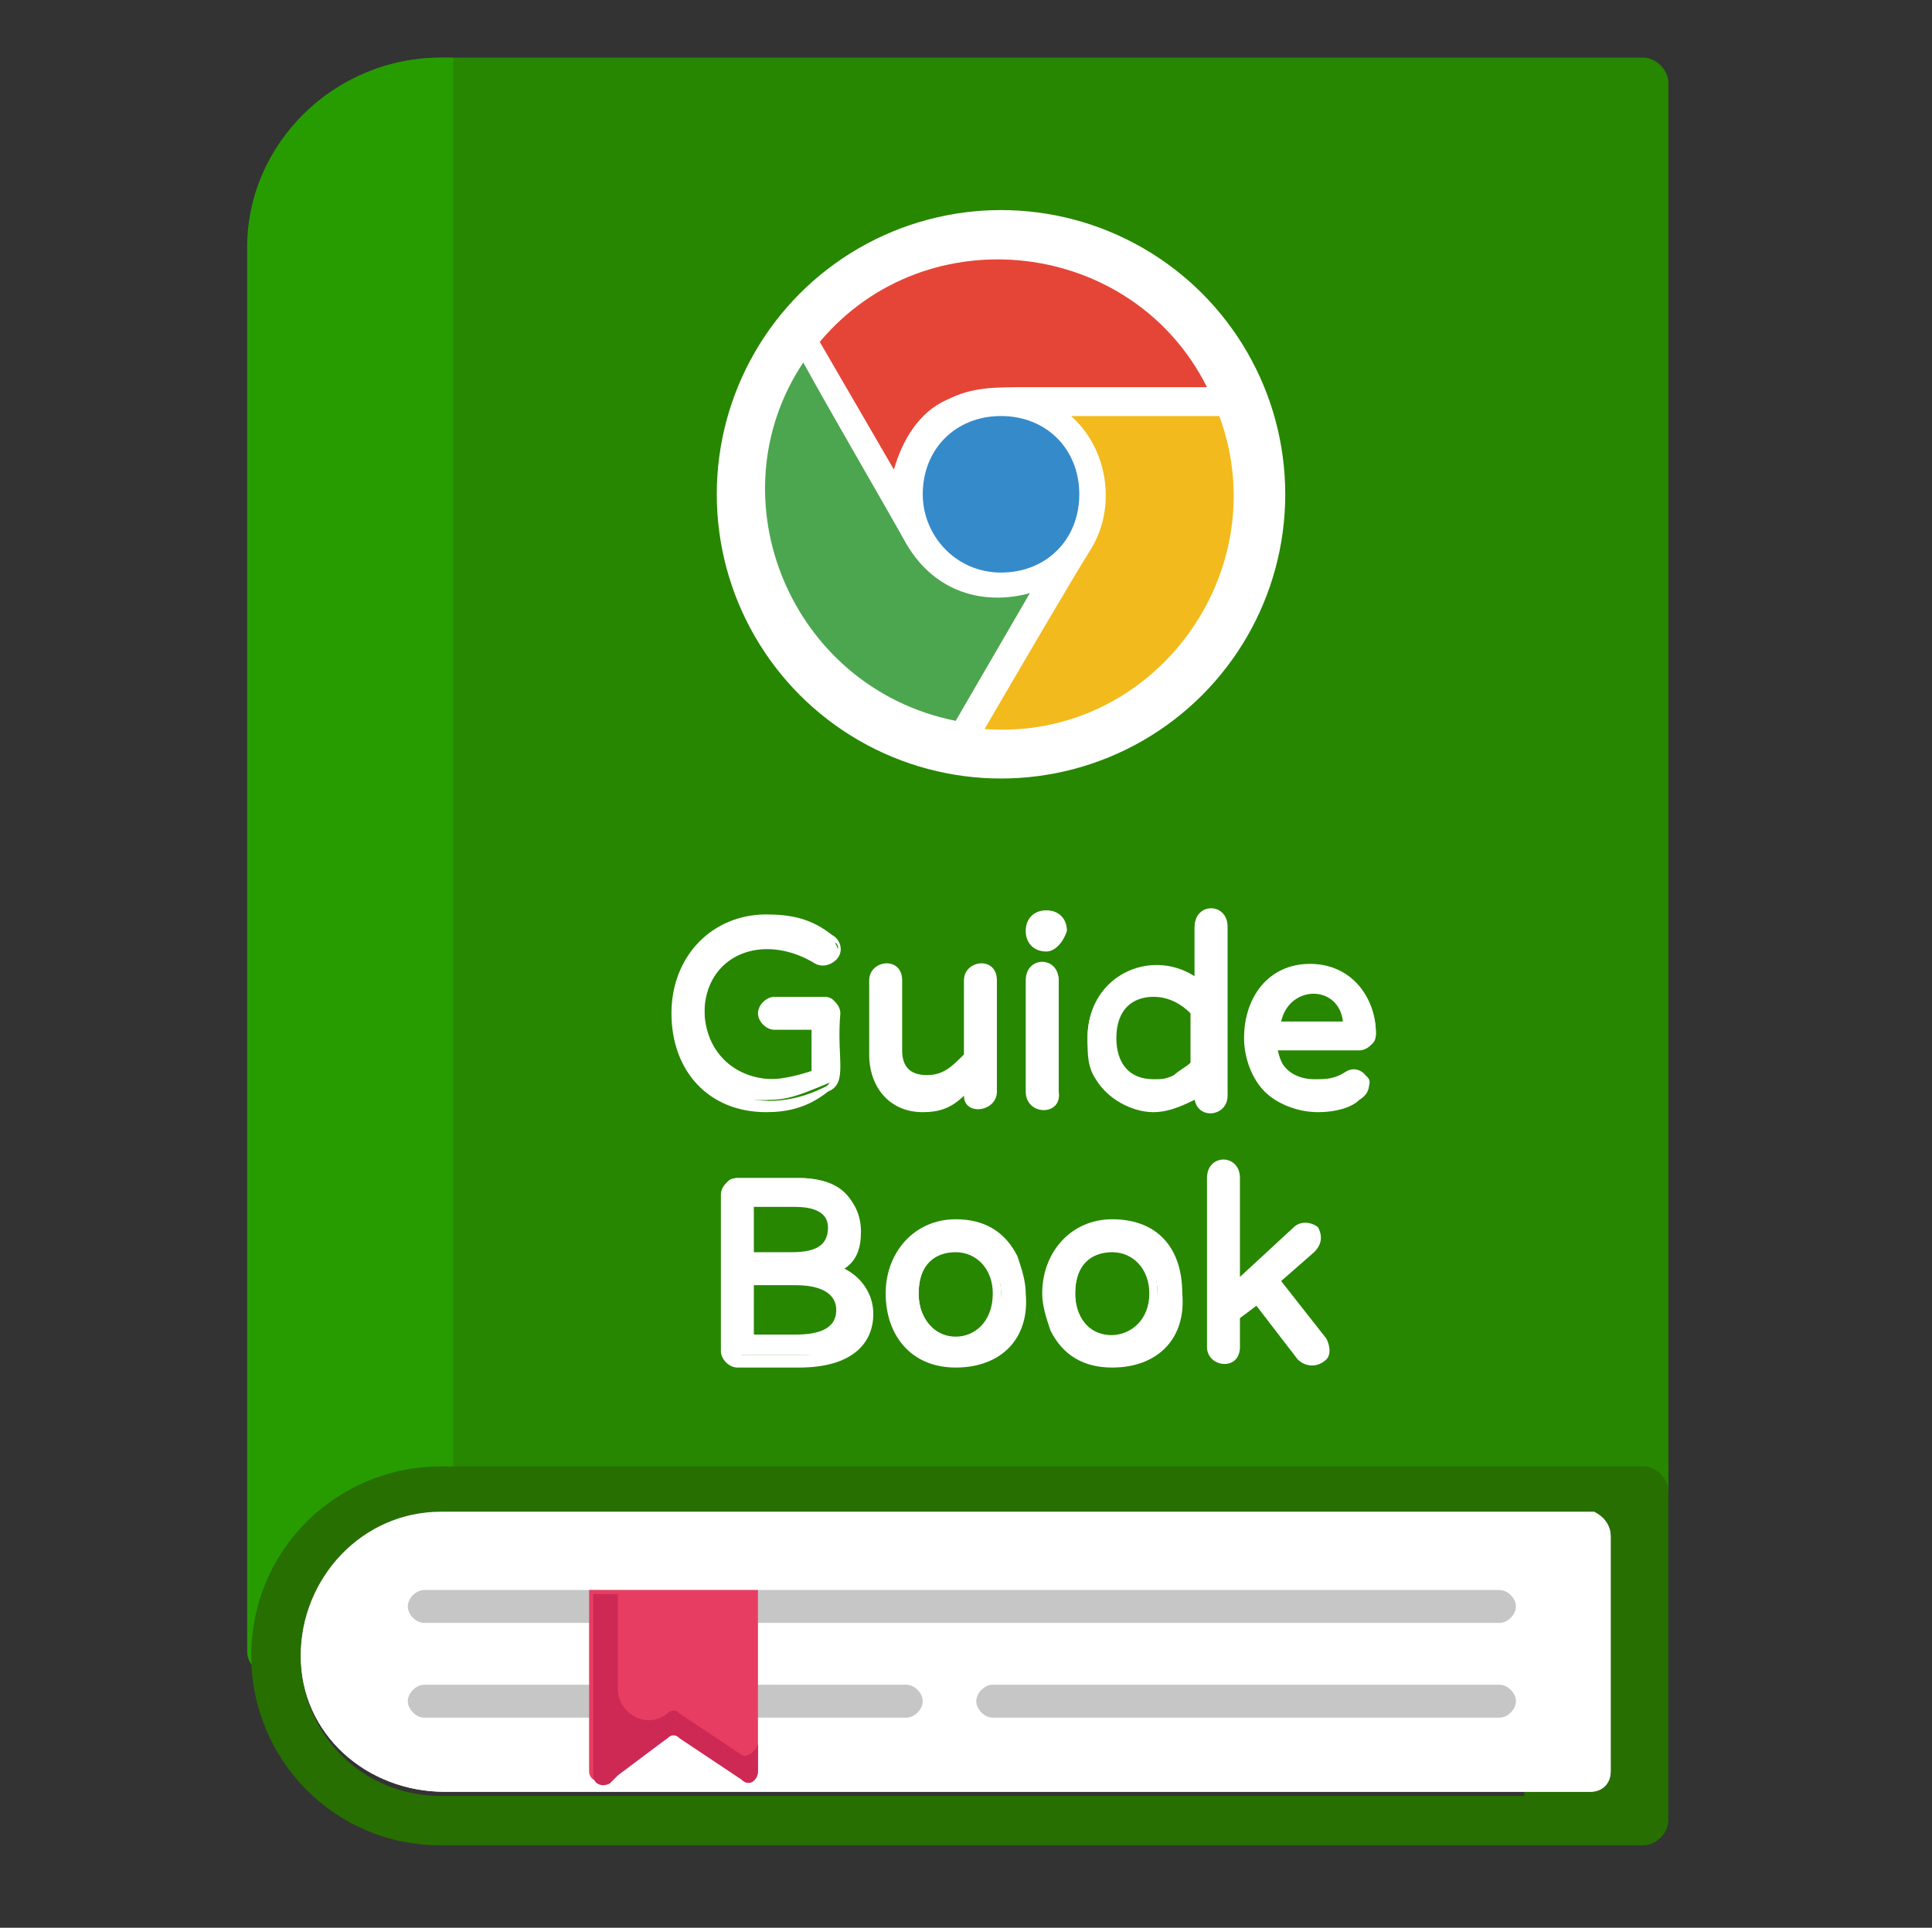 <?xml version="1.0" encoding="utf-8"?>
<!-- Generator: Adobe Illustrator 27.4.0, SVG Export Plug-In . SVG Version: 6.00 Build 0)  -->
<svg version="1.1" id="レイヤー_1" xmlns="http://www.w3.org/2000/svg" xmlns:xlink="http://www.w3.org/1999/xlink" x="0px"
	 y="0px" viewBox="0 0 46.9 46.8" style="enable-background:new 0 0 46.9 46.8;" xml:space="preserve">
<rect x="0" y="0" width="46.9" height="46.8" fill="#333333" stroke="none"/>
<style type="text/css">
	.st0{fill:#276F00;}
	.st1{fill:#278700;}
	.st2{fill:#279C00;}
	.st3{fill:#DEDDFF;}
	.st4{fill:#FFFFFF;}
	.st5{fill:#C6C6C7;}
	.st6{fill:#E83D62;}
	.st7{fill:#CE2955;}
	.st8{fill:#E54537;}
	.st9{fill:#358ACA;}
	.st10{fill:#4CA64F;}
	.st11{fill:#F3BA1D;}
</style>
<rect x="37" y="35.5" class="st0" width="3.5" height="8.6"/>
<path class="st1" d="M40.5,2v34.1c0,0.3-0.3,0.6-0.6,0.6H10.7c-1.9,0-3.4,1.5-3.4,3.4c0,0.3-0.3,0.6-0.6,0.6c-0.3,0-0.6-0.3-0.6-0.6
	V6c0-2.6,2.1-4.6,4.6-4.6h29.2C40.2,1.4,40.5,1.7,40.5,2L40.5,2z M40.5,2"/>
<path class="st2" d="M11,1.4h-0.3C8.1,1.4,6,3.5,6,6v34.1c0,0.3,0.3,0.6,0.6,0.6c0.3,0,0.6-0.3,0.6-0.6c0-1.9,1.5-3.4,3.4-3.4H11
	V1.4z M11,1.4"/>
<path class="st3" d="M39.1,37.3V43c0,0.3-0.2,0.5-0.5,0.5H10.8c-1.9,0-3.5-1.4-3.5-3.3c0-1.9,1.5-3.5,3.4-3.5h28
	C38.9,36.8,39.1,37,39.1,37.3L39.1,37.3z M39.1,37.3"/>
<path class="st0" d="M39.9,44.8H10.7c-2.6,0-4.6-2.1-4.6-4.6c0-2.6,2.1-4.6,4.6-4.6h29.2c0.3,0,0.6,0.3,0.6,0.6
	c0,0.3-0.3,0.6-0.6,0.6H10.7c-1.9,0-3.4,1.5-3.4,3.4c0,1.9,1.5,3.4,3.4,3.4h29.2c0.3,0,0.6,0.3,0.6,0.6
	C40.5,44.5,40.2,44.8,39.9,44.8L39.9,44.8z M39.9,44.8"/>
<path class="st4" d="M39.1,37.3V43c0,0.3-0.2,0.5-0.5,0.5H10.8c-1.9,0-3.5-1.4-3.5-3.3c0-1.9,1.5-3.5,3.4-3.5h28
	C38.9,36.8,39.1,37,39.1,37.3L39.1,37.3z M39.1,37.3"/>
<path class="st5" d="M36.8,39c0,0.2-0.2,0.4-0.4,0.4H10.3c-0.2,0-0.4-0.2-0.4-0.4c0-0.2,0.2-0.4,0.4-0.4h26.1
	C36.6,38.6,36.8,38.8,36.8,39L36.8,39z M36.8,39"/>
<path class="st5" d="M22.4,41.3L22.4,41.3c0,0.2-0.2,0.4-0.4,0.4H10.3c-0.2,0-0.4-0.2-0.4-0.4c0-0.2,0.2-0.4,0.4-0.4H22
	C22.2,40.9,22.4,41.1,22.4,41.3L22.4,41.3z M22.4,41.3"/>
<path class="st5" d="M36.8,41.3c0,0.2-0.2,0.4-0.4,0.4H24.1c-0.2,0-0.4-0.2-0.4-0.4v0c0-0.2,0.2-0.4,0.4-0.4h12.3
	C36.6,40.9,36.8,41.1,36.8,41.3L36.8,41.3z M36.8,41.3"/>
<path class="st6" d="M18.4,38.6V43c0,0.2-0.2,0.4-0.4,0.2l-1.5-1c-0.1-0.1-0.2-0.1-0.3,0l-1.5,1c-0.2,0.1-0.4,0-0.4-0.2v-4.4H18.4z
	 M18.4,38.6"/>
<path class="st7" d="M18.4,42.3V43c0,0.2-0.2,0.4-0.4,0.2l-1.5-1c-0.1-0.1-0.2-0.1-0.3,0L15,43.1l-0.2,0.2c-0.2,0.1-0.4,0-0.4-0.2
	v-4.4H15v2.3c0,0.6,0.7,1,1.2,0.6c0.1-0.1,0.2-0.1,0.3,0l1.5,1C18.1,42.7,18.4,42.5,18.4,42.3L18.4,42.3z M18.4,42.3"/>
<path class="st4" d="M16.4,24.6c0-1.4,1-2.2,2.2-2.2c0.5,0,1,0.1,1.6,0.4c0.1,0.1,0.2,0.3,0.1,0.4c-0.1,0.1-0.2,0.1-0.3,0
	c-0.4-0.3-0.8-0.4-1.2-0.4c-1,0-1.7,0.6-1.7,1.7c0,1,0.7,1.7,1.7,1.7c0.4,0,0.8-0.1,1.1-0.3v-1.1h-1c-0.1,0-0.3-0.1-0.3-0.3
	c0-0.1,0.1-0.3,0.3-0.3H20c0.2,0,0.3,0.1,0.3,0.3c-0.1,1.1,0.2,1.6-0.2,1.8c-0.5,0.2-0.9,0.4-1.4,0.4C17.3,26.8,16.4,25.9,16.4,24.6
	L16.4,24.6z M16.4,24.6"/>
<path class="st4" d="M18.6,27c-1.4,0-2.3-1-2.3-2.4c0-1.4,1-2.4,2.3-2.4c0.6,0,1.1,0.1,1.6,0.5c0.2,0.1,0.3,0.4,0.1,0.6
	c-0.1,0.1-0.3,0.2-0.5,0.1c-1.3-0.8-2.7-0.2-2.7,1.2c0,0.9,0.6,1.6,1.6,1.6c0.3,0,0.7-0.1,1-0.2V25h-0.9c-0.2,0-0.4-0.2-0.4-0.4
	c0-0.2,0.2-0.4,0.4-0.4H20c0.2,0,0.4,0.2,0.4,0.4c-0.1,1.1,0.2,1.7-0.3,1.9C19.6,26.9,19.1,27,18.6,27L18.6,27z M18.6,22.5
	c-1.1,0-2,0.8-2,2.1c0,1.9,1.8,2.6,3.4,1.8c0.3-0.1,0.1-0.5,0.2-1.7c0-0.1-0.1-0.2-0.2-0.2h-1.2c-0.1,0-0.1,0.1-0.1,0.1
	c0,0.1,0.1,0.1,0.1,0.1h1.2v1.3c-0.1,0-0.5,0.3-1.2,0.3c-1.1,0-1.8-0.8-1.8-1.8c0-1.1,0.8-1.8,1.8-1.8c0.4,0,0.9,0.1,1.3,0.4
	c0,0,0.1,0,0.2,0c0.1-0.1,0-0.2,0-0.2C19.5,22.6,19.1,22.5,18.6,22.5L18.6,22.5z M18.6,22.5"/>
<path class="st4" d="M21.2,25.6v-1.8c0-0.4,0.6-0.4,0.6,0v1.7c0,0.5,0.2,0.8,0.7,0.8c0.4,0,0.8-0.3,1-0.6v-1.9c0-0.4,0.6-0.4,0.6,0
	v2.7c0,0.3-0.3,0.4-0.5,0.2c-0.1-0.1-0.1-0.3-0.1-0.5c-0.4,0.5-0.8,0.6-1.2,0.6C21.7,26.8,21.2,26.3,21.2,25.6L21.2,25.6z
	 M21.2,25.6"/>
<path class="st4" d="M22.4,27c-0.8,0-1.3-0.6-1.3-1.4v-1.8c0-0.5,0.8-0.6,0.8,0v1.7c0,0.4,0.2,0.6,0.6,0.6c0.4,0,0.6-0.2,0.9-0.5
	v-1.8c0-0.5,0.8-0.6,0.8,0v2.7c0,0.5-0.8,0.6-0.8,0.1C23.1,26.9,22.8,27,22.4,27L22.4,27z M21.4,23.8c0.1,1.2-0.3,2.9,1,2.9
	c0.8,0,1.1-0.7,1.3-0.8v0.6c0,0.2,0.3,0.2,0.3,0v-2.7c0-0.2-0.3-0.2-0.3,0v1.9c-0.1,0.1-0.4,0.7-1.2,0.7c-0.5,0-0.8-0.3-0.8-0.9
	v-1.7C21.7,23.6,21.4,23.7,21.4,23.8L21.4,23.8z M21.4,23.8"/>
<path class="st4" d="M25,22.6L25,22.6c0-0.2,0.1-0.3,0.3-0.3h0c0.2,0,0.3,0.1,0.3,0.3v0c0,0.2-0.1,0.3-0.3,0.3h0
	C25.2,22.9,25,22.8,25,22.6L25,22.6z M25.1,26.5v-2.7c0-0.4,0.6-0.4,0.6,0v2.7C25.6,26.9,25.1,26.9,25.1,26.5L25.1,26.5z M25.1,26.5
	"/>
<path class="st4" d="M24.9,26.5v-2.7c0-0.6,0.8-0.6,0.8,0v2.7C25.8,27.1,24.9,27.1,24.9,26.5L24.9,26.5z M25.2,23.9v2.7
	c0,0.2,0.3,0.2,0.3,0v-2.7C25.5,23.6,25.2,23.7,25.2,23.9L25.2,23.9z M25.4,23.1L25.4,23.1c-0.3,0-0.5-0.2-0.5-0.5
	c0-0.3,0.2-0.5,0.5-0.5h0c0.3,0,0.5,0.2,0.5,0.5C25.8,22.9,25.6,23.1,25.4,23.1L25.4,23.1z M25.3,22.8L25.3,22.8
	c0.1,0,0.2-0.1,0.2-0.2c0-0.1-0.1-0.2-0.2-0.2h0c-0.1,0-0.2,0.1-0.2,0.2C25.2,22.7,25.2,22.8,25.3,22.8L25.3,22.8z M25.3,22.8"/>
<path class="st4" d="M26.4,25.2c0-1,0.7-1.7,1.5-1.7c0.4,0,0.8,0.2,1.1,0.5v-1.5c0-0.4,0.6-0.4,0.6,0v4.1c0,0.4-0.6,0.4-0.6,0v-0.2
	c-0.3,0.3-0.7,0.5-1.1,0.5C27.2,26.8,26.4,26.2,26.4,25.2L26.4,25.2z M28.6,26.2c0.2-0.1,0.3-0.2,0.4-0.3v-1.3
	c-0.3-0.3-0.6-0.5-1-0.5c-0.6,0-1,0.4-1,1.1c0,0.7,0.4,1.1,1,1.1C28.2,26.3,28.4,26.3,28.6,26.2L28.6,26.2z M28.6,26.2"/>
<path class="st4" d="M28,27c-0.5,0-1.1-0.3-1.4-0.8c-0.2-0.3-0.2-0.6-0.2-1c0-1.5,1.5-2.2,2.6-1.5v-1.2c0-0.6,0.8-0.6,0.8,0v4.1
	c0,0.5-0.7,0.6-0.8,0.1C28.6,26.9,28.3,27,28,27L28,27z M28,23.7c-0.7,0-1.4,0.6-1.4,1.5c0,0.9,0.6,1.5,1.4,1.5c0.4,0,0.7-0.1,1-0.4
	l0.2-0.2v0.5c0,0.2,0.3,0.2,0.3,0v-4.1c0-0.2-0.3-0.2-0.3,0v1.9C29,24.2,28.7,23.7,28,23.7L28,23.7z M28,26.5
	c-0.7,0-1.2-0.4-1.2-1.3c0-0.8,0.5-1.3,1.2-1.3c0.7,0,1,0.5,1.1,0.6v1.4l0,0c-0.1,0.2-0.3,0.3-0.5,0.4C28.4,26.4,28.2,26.5,28,26.5
	L28,26.5z M28,24.2c-0.5,0-0.9,0.3-0.9,1c0,0.6,0.3,1,0.9,1c0.2,0,0.3,0,0.5-0.1c0.1-0.1,0.3-0.2,0.4-0.3v-1.2
	C28.7,24.4,28.4,24.2,28,24.2L28,24.2z M28,24.2"/>
<path class="st4" d="M30.4,25.2c0-0.9,0.5-1.7,1.5-1.7c0.9,0,1.5,0.7,1.5,1.6c0,0.2-0.1,0.3-0.3,0.3H31c0.1,0.6,0.4,0.9,1.1,0.9
	c0.3,0,0.6,0,0.8-0.2c0.3-0.1,0.5,0.2,0.2,0.4c-0.4,0.2-0.7,0.3-1.1,0.3C31,26.8,30.4,26.3,30.4,25.2L30.4,25.2z M32.8,24.9
	c0-0.6-0.4-0.9-0.9-0.9c-0.5,0-0.9,0.3-0.9,0.9H32.8z M32.8,24.9"/>
<path class="st4" d="M32,27c-0.5,0-1-0.2-1.3-0.5c-0.3-0.3-0.5-0.8-0.5-1.3c0-1,0.6-1.8,1.6-1.8c1,0,1.6,0.8,1.6,1.7
	c0,0.2-0.2,0.4-0.4,0.4h-2c0.1,0.5,0.5,0.7,0.9,0.7c0.3,0,0.5,0,0.8-0.2c0.4-0.2,0.8,0.4,0.3,0.7C32.8,26.9,32.4,27,32,27L32,27z
	 M32,26.7c0.4,0,0.7-0.1,1-0.3c0.2-0.1,0-0.3-0.1-0.2c-0.3,0.2-0.6,0.2-0.9,0.2c-0.7,0-1.2-0.4-1.2-1l0-0.2h2.3
	c0.1,0,0.2-0.1,0.2-0.1c0-0.8-0.5-1.4-1.4-1.4c-0.9,0-1.4,0.7-1.4,1.5C30.5,26.2,31,26.7,32,26.7L32,26.7z M32.9,25.1h-2.1l0-0.1
	c0.1-1.4,2-1.4,2.1,0L32.9,25.1z M31.1,24.8h1.5C32.5,23.9,31.3,23.9,31.1,24.8L31.1,24.8z M31.1,24.8"/>
<path class="st4" d="M17.6,32.7v-3.8c0-0.2,0.1-0.3,0.3-0.3h1.5c1,0,1.4,0.5,1.4,1.1c0,0.5-0.2,0.8-0.6,1c0.5,0.2,0.9,0.5,0.9,1
	c0,0.9-0.7,1.2-1.6,1.2h-1.5C17.8,33,17.6,32.9,17.6,32.7L17.6,32.7z M19.2,30.5c0.6,0,1-0.1,1-0.7c0-0.5-0.4-0.6-0.9-0.6h-1.1v1.4
	H19.2z M19.4,32.5c0.6,0,1.1-0.1,1.1-0.7c0-0.5-0.4-0.7-1.1-0.7h-1.2v1.4H19.4z M19.4,32.5"/>
<path class="st4" d="M19.4,33.2h-1.5c-0.2,0-0.4-0.2-0.4-0.4v-3.8c0-0.2,0.2-0.4,0.4-0.4h1.5c1,0,1.5,0.6,1.5,1.3
	c0,0.4-0.1,0.7-0.4,0.9c0.4,0.2,0.7,0.6,0.7,1.1C21.2,32.6,20.7,33.2,19.4,33.2L19.4,33.2z M17.9,28.8c-0.1,0-0.1,0.1-0.1,0.2v3.8
	c0,0.1,0.1,0.1,0.1,0.1h1.5c0.8,0,1.5-0.3,1.5-1.1c0-0.5-0.3-0.8-0.8-0.9l-0.3-0.1c0.2-0.1,0.9-0.2,0.9-1c0-0.7-0.6-1-1.3-1H17.9z
	 M19.4,32.6h-1.3v-1.7h1.3c1,0,1.2,0.5,1.2,0.8C20.6,32.4,20,32.6,19.4,32.6L19.4,32.6z M18.3,32.4h1c0.5,0,1-0.1,1-0.6
	c0-0.2-0.1-0.6-1-0.6h-1V32.4z M19.2,30.7h-1.2v-1.6h1.3c0.5,0,1,0.2,1,0.8C20.4,30.5,19.9,30.7,19.2,30.7L19.2,30.7z M18.3,30.4
	h0.9c0.5,0,0.9-0.1,0.9-0.6c0-0.4-0.4-0.5-0.8-0.5h-1V30.4z M18.3,30.4"/>
<path class="st4" d="M21.6,31.4c0-1,0.6-1.7,1.6-1.7c1,0,1.6,0.7,1.6,1.7c0,1-0.6,1.7-1.6,1.7C22.2,33.1,21.6,32.4,21.6,31.4
	L21.6,31.4z M24.3,31.4c0-0.7-0.5-1.1-1-1.1c-0.6,0-1,0.4-1,1.1c0,0.7,0.5,1.1,1,1.1C23.8,32.6,24.3,32.2,24.3,31.4L24.3,31.4z
	 M24.3,31.4"/>
<path class="st4" d="M23.2,33.2c-1.1,0-1.7-0.8-1.7-1.8c0-1,0.7-1.8,1.7-1.8c0.7,0,1.2,0.3,1.5,0.9c0.1,0.3,0.2,0.6,0.2,0.9
	C25,32.5,24.3,33.2,23.2,33.2L23.2,33.2z M23.2,32.9c0.9,0,1.5-0.6,1.5-1.5c0-2.1-2.9-2-2.9,0C21.8,32.3,22.3,32.9,23.2,32.9
	L23.2,32.9z M23.2,32.7c-0.6,0-1.2-0.5-1.2-1.3c0-1.7,2.3-1.7,2.3,0C24.4,32.3,23.8,32.7,23.2,32.7L23.2,32.7z M23.2,30.4
	c-0.5,0-0.9,0.3-0.9,1c0,1.4,1.8,1.4,1.8,0C24.1,30.8,23.7,30.4,23.2,30.4L23.2,30.4z M23.2,30.4"/>
<path class="st4" d="M25.4,31.4c0-1,0.6-1.7,1.6-1.7c1,0,1.6,0.7,1.6,1.7c0,1-0.6,1.7-1.6,1.7C26,33.1,25.4,32.4,25.4,31.4
	L25.4,31.4z M28.1,31.4c0-0.7-0.5-1.1-1-1.1c-0.6,0-1,0.4-1,1.1c0,0.7,0.5,1.1,1,1.1C27.6,32.6,28.1,32.2,28.1,31.4L28.1,31.4z
	 M28.1,31.4"/>
<path class="st4" d="M27,33.2c-0.7,0-1.2-0.3-1.5-0.9c-0.1-0.3-0.2-0.6-0.2-0.9c0-1,0.7-1.8,1.7-1.8c1.1,0,1.7,0.7,1.7,1.8
	C28.8,32.5,28.1,33.2,27,33.2L27,33.2z M28.5,31.4c0-2.1-2.9-2-2.9,0C25.6,33.5,28.5,33.5,28.5,31.4L28.5,31.4z M27,32.7
	c-0.6,0-1.2-0.4-1.2-1.3c0-1.7,2.3-1.7,2.3,0C28.2,32.2,27.7,32.7,27,32.7L27,32.7z M27,30.4c-0.5,0-0.9,0.3-0.9,1
	c0,1.4,1.8,1.3,1.8,0C27.9,30.8,27.5,30.4,27,30.4L27,30.4z M27,30.4"/>
<path class="st4" d="M29.4,32.8v-4.1c0-0.4,0.6-0.4,0.6,0v2.6l1.5-1.4c0.1-0.1,0.3-0.1,0.4,0c0.1,0.1,0.1,0.3,0,0.4l-0.9,0.8
	l1.1,1.5c0.1,0.1,0.1,0.3,0,0.4c-0.1,0.1-0.3,0.1-0.4,0l-1.1-1.5L30,32v0.8C30,33.1,29.4,33.1,29.4,32.8L29.4,32.8z M29.4,32.8"/>
<path class="st4" d="M31.5,33l-1-1.3L30.1,32v0.7c0,0.6-0.8,0.5-0.8,0v-4.1c0-0.6,0.8-0.6,0.8,0V31l1.3-1.2c0.2-0.2,0.5-0.1,0.6,0
	c0.1,0.2,0.1,0.4-0.1,0.6l-0.8,0.7l1.1,1.4c0.1,0.2,0.1,0.4,0,0.5C32,33.2,31.7,33.2,31.5,33L31.5,33z M30.5,31.3l1.2,1.6
	c0.1,0.1,0.2,0.1,0.2,0c0,0,0.1-0.1,0-0.2l-1.2-1.6l1-0.9c0.1-0.1,0.1-0.1,0-0.2c0,0-0.1-0.1-0.2,0l-1.7,1.6v-2.9
	c0-0.2-0.3-0.2-0.3,0v4.1c0,0.2,0.3,0.2,0.3,0v-0.9L30.5,31.3z M30.5,31.3"/>
<circle class="st4" cx="24.3" cy="12" r="6.9"/>
<g>
	<path class="st8" d="M19.9,8.3c2.6-3.1,7.6-2.5,9.4,1.1c-1.3,0-3.3,0-4.4,0c-0.8,0-1.3,0-1.9,0.3c-0.7,0.3-1.1,1-1.3,1.7L19.9,8.3z
		"/>
	<path class="st9" d="M22.4,12c0,1,0.8,1.9,1.9,1.9s1.9-0.8,1.9-1.9s-0.8-1.9-1.9-1.9C23.2,10.1,22.4,10.9,22.4,12z"/>
	<path class="st10" d="M25,14.4c-1.1,0.3-2.3,0-3-1.2c-0.5-0.9-1.9-3.3-2.5-4.4c-2.2,3.3-0.3,7.9,3.7,8.7L25,14.4z"/>
	<path class="st11" d="M26,10.1c0.9,0.8,1.1,2.2,0.5,3.2c-0.5,0.8-1.9,3.2-2.6,4.4c4.1,0.3,7.1-3.8,5.7-7.6L26,10.1z"/>
</g>
</svg>
